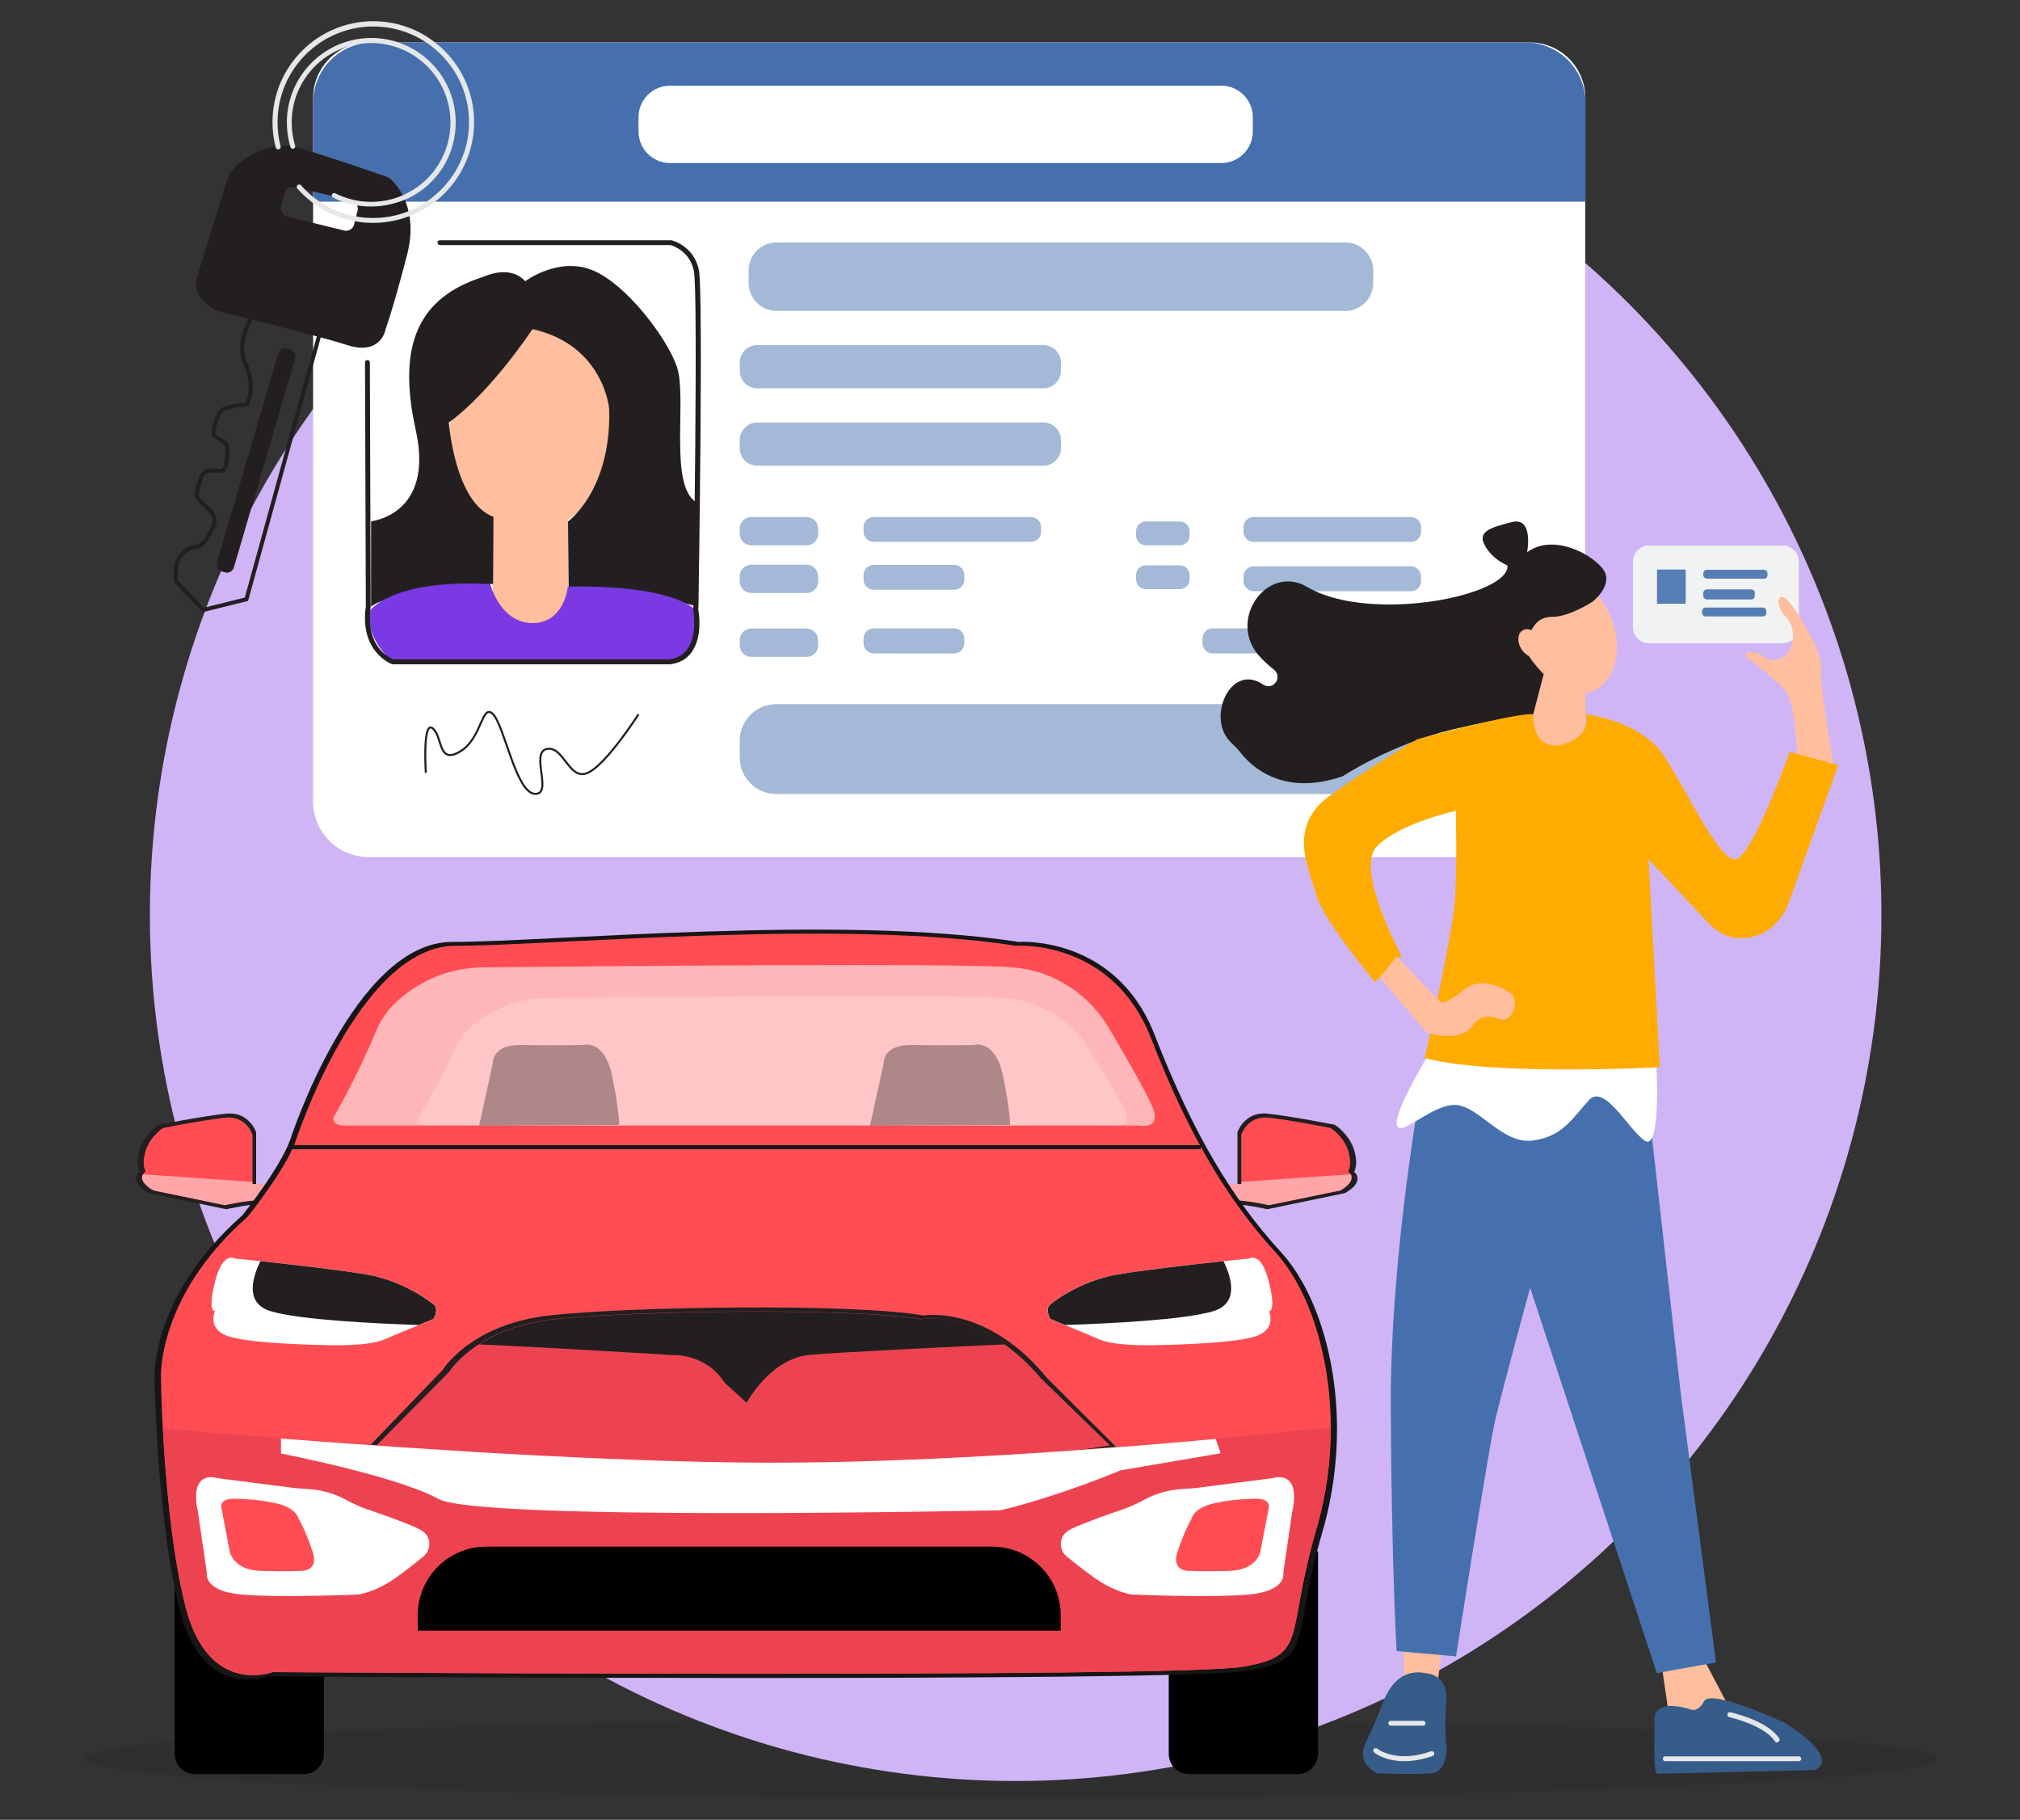 <svg version="1.1" id="Layer_1" xmlns="http://www.w3.org/2000/svg" x="0" y="0" viewBox="0 0 1000 900.7" style="enable-background:new 0 0 1000 900.7" xml:space="preserve"><rect x="0" y="0" width="1000" height="900.7" fill="#333333" stroke="none"/><style>.st2{fill:#fff}.st3{fill:#ffbe9d}.st4,.st5{fill:#4570ad}.st5{opacity:.49}.st6{fill:#231f20}.st10{fill:#e6e7e8}.st11{fill:#365c89}.st13{opacity:.9;fill:#4570ad}.st15{fill:#ff4d53}.st16{opacity:.5;fill:#fff}.st18{fill:#ed4350}.st24{opacity:.37;fill:#231f20}</style><ellipse cx="500" cy="870.4" rx="458.4" ry="19.7" style="opacity:.17;fill:#231f20"/><circle cx="502.8" cy="452.9" r="428.6" style="fill:#cfb5f6"/><path class="st2" d="M757.4 424.2H182.5c-15.2 0-27.5-12.3-27.5-27.5V48.5c0-15.2 12.3-27.5 27.5-27.5h574.8c15.2 0 27.5 12.3 27.5 27.5v348.2c.1 15.2-12.2 27.5-27.4 27.5z"/><path class="st3" d="M244 246.2h37.2v71H244z"/><path class="st4" d="M784.9 99.8H155v-49c0-16.5 13.3-29.8 29.8-29.8h570.3c16.5 0 29.8 13.3 29.8 29.8v49z"/><path class="st2" d="M604.6 80.7H331.7c-8.6 0-15.6-7-15.6-15.6V58c0-8.6 7-15.6 15.6-15.6h272.9c8.6 0 15.6 7 15.6 15.6v7.1c0 8.6-7 15.6-15.6 15.6z"/><path class="st5" d="M666 153.9H384.4c-7.6 0-13.8-6.2-13.8-13.8v-6.3c0-7.6 6.2-13.8 13.8-13.8H666c7.6 0 13.8 6.2 13.8 13.8v6.3c0 7.6-6.2 13.8-13.8 13.8zM683.4 393H384.3c-10 0-18.1-8.1-18.1-18.1v-8.3c0-10 8.1-18.1 18.1-18.1h299.1c10 0 18.1 8.1 18.1 18.1v8.3c0 9.9-8.1 18.1-18.1 18.1zM516.5 192.2H374.9c-4.8 0-8.7-3.9-8.7-8.7v-4c0-4.8 3.9-8.7 8.7-8.7h141.6c4.8 0 8.7 3.9 8.7 8.7v4c0 4.8-3.9 8.7-8.7 8.7zM516.5 230.5H374.9c-4.8 0-8.7-3.9-8.7-8.7v-4c0-4.8 3.9-8.7 8.7-8.7h141.6c4.8 0 8.7 3.9 8.7 8.7v4c0 4.8-3.9 8.7-8.7 8.7zM399.3 269.9h-27.4c-3.2 0-5.7-2.6-5.7-5.7v-2.6c0-3.2 2.6-5.7 5.7-5.7h27.4c3.2 0 5.7 2.6 5.7 5.7v2.6c.1 3.1-2.5 5.7-5.7 5.7zM584.1 269.9h-16.9c-2.7 0-4.8-2.2-4.8-4.8v-2.2c0-2.7 2.2-4.8 4.8-4.8h16.9c2.7 0 4.8 2.2 4.8 4.8v2.2c.1 2.6-2.1 4.8-4.8 4.8zM584.1 291.6h-16.9c-2.7 0-4.8-2.2-4.8-4.8v-2.2c0-2.7 2.2-4.8 4.8-4.8h16.9c2.7 0 4.8 2.2 4.8 4.8v2.2c.1 2.6-2.1 4.8-4.8 4.8zM510.4 268.2h-77.9c-2.8 0-5-2.3-5-5v-2.3c0-2.8 2.3-5 5-5h77.9c2.8 0 5 2.3 5 5v2.3c0 2.7-2.2 5-5 5zM698.5 268.2h-77.9c-2.8 0-5-2.3-5-5v-2.3c0-2.8 2.3-5 5-5h77.9c2.8 0 5 2.3 5 5v2.3c0 2.7-2.2 5-5 5zM698.5 292.6h-77.9c-2.8 0-5-2.3-5-5v-2.3c0-2.8 2.3-5 5-5h77.9c2.8 0 5 2.3 5 5v2.3c0 2.7-2.2 5-5 5zM678.2 323.4h-77.9c-2.8 0-5-2.3-5-5V316c0-2.8 2.3-5 5-5h77.9c2.8 0 5 2.3 5 5v2.3c.1 2.8-2.2 5.1-5 5.1zM472.4 291.9h-39.9c-2.8 0-5-2.3-5-5v-2.3c0-2.8 2.3-5 5-5h39.9c2.8 0 5 2.3 5 5v2.3c0 2.7-2.2 5-5 5zM472.4 323.4h-39.9c-2.8 0-5-2.3-5-5V316c0-2.8 2.3-5 5-5h39.9c2.8 0 5 2.3 5 5v2.3c0 2.8-2.2 5.1-5 5.1zM399.3 293.5h-27.4c-3.2 0-5.7-2.6-5.7-5.7v-2.6c0-3.2 2.6-5.7 5.7-5.7h27.4c3.2 0 5.7 2.6 5.7 5.7v2.6c.1 3.2-2.5 5.7-5.7 5.7zM399.3 325.1h-27.4c-3.2 0-5.7-2.6-5.7-5.7v-2.6c0-3.2 2.6-5.7 5.7-5.7h27.4c3.2 0 5.7 2.6 5.7 5.7v2.6c.1 3.1-2.5 5.7-5.7 5.7z"/><ellipse class="st3" cx="262.6" cy="212.9" rx="40" ry="50"/><path class="st6" d="M263.6 162.9s-20.4 31-41.4 46.2c0 0 2.9 39.7 22.1 46.7l-.2 33.2s-51.6 3.4-60.4 11.3V258s31.5-3.1 22.1-45.2c-9.3-42.1 1.2-65.7 33.8-75.9 0 0 12.8-6.2 20.4 2.3 0 0 16.3-12.3 33.2-5.5 16.9 6.8 37.1 33.8 41.9 47.8 5.3 15.8-4.6 60.8 10.6 67.6v51.2s-46.7-12.9-64.2-8.7l-.3-33.5s21.3-15.2 20.4-55.2c.1-.1-2.4-32.1-38-40z"/><path d="M281.1 290.4s17.5-.9 36.2 1.9c21.3 3.1 27.2 9.7 27.2 9.7s3.4 23.1-13 25.6h-137s-12.1-9.2-12.1-23.9c0-2 12.5-17.2 60.3-14.6 0 0 4.9 19.3 21 19.3 15.8-.1 17.4-18 17.4-18z" style="fill:#7a39e2"/><path class="st6" d="M331.7 328.8H194.2l-.2-.1c-.2-.1-16.1-5.9-12.9-28.6l-.4-120.7c0-.7.5-1.2 1.2-1.2s1.2.5 1.2 1.2l.4 120.9v.1c-2.8 19.6 9.4 25.2 11.1 25.9h136.8c3.9-.5 6.9-2.2 8.9-5.1 5.1-7.1 2.9-19 2.9-19.1v-.2c0-1.6 2.5-156.8.3-167.8-2-9.8-10.4-12.5-11.6-12.8H217.8c-.7 0-1.2-.5-1.2-1.2s.5-1.2 1.2-1.2h114.6c.5.1 11.2 2.9 13.6 14.8 2.2 11.2-.1 160.2-.3 168.2.3 1.4 2.2 13.3-3.3 20.9-2.4 3.4-6 5.4-10.7 6z"/><path d="M210.8 382.5s-1.7-26.2 3.4-22 2.5 18 13.5 11.5 10.7-24 16.3-18.6c5.6 5.4 11.4 38.9 20.7 39.5s-2.4-20.5 6-22.2c8.4-1.7 11 16 20.3 11.8 9.3-4.2 25.1-29 25.1-29" style="fill:none;stroke:#231f20;stroke-miterlimit:10"/><path d="M124.8 156.9s-8.4 12.3-3.2 23.4c5.3 11.1.7 19.7.7 19.7s-10.1 1.1-12.4 3c-2.3 1.9-4.5 9.3-4.1 11.8.4 2.5 7.1 2.7 6.8 7.9-.4 5.1-.4 10.4-3 10.4s-8.6-1.9-10.1 3.4-3.8 8.6 0 12 8.6 6.4 6 12.4c-2.6 6-6 9.8-8.4 9.8-2.4 0-6 1.6-8.5 5.6-2.3 3.9-1.5 11.4-1.5 11.4l13.5 14.2 21.4-5.3 36.1-130.9-33.3-8.8z" style="fill:none;stroke:#231f20;stroke-width:2;stroke-miterlimit:10"/><path class="st6" d="m111.4 283.3-1.6-.5c-1.9-.6-3-2.5-2.4-4.4L137.7 175c.6-1.9 2.5-3 4.4-2.4l1.6.5c1.9.6 3 2.5 2.4 4.4l-30.3 103.3c-.5 1.9-2.5 3-4.4 2.5zM193.5 88.8c-.7-.7-1.6-1.2-2.6-1.5-5.2-1.8-25.1-8.8-42.3-13.9-13.4-4-24.6 2.7-30.5 7.6-2.8 2.3-4.8 5.3-5.9 8.7L97.6 137c-3.4 11 10.1 16.9 10.1 16.9s47.3 11.5 64.2 16.9c16.9 5.4 19-7.9 19-7.9s3.5-9.4 10.5-36.3c5.9-22.2-4-34.3-7.9-37.8zM177 104.3l-1.7 6.8c-.5 2.2-2.8 3.5-4.9 3l-28.2-6.9c-2.2-.5-3.5-2.8-3-4.9l1.7-6.8c.5-2.2 2.8-3.5 4.9-3l28.2 6.9c2.2.5 3.6 2.7 3 4.9z"/><g><path class="st10" d="M184.8 110.3c-2.2 0-4.4-.1-6.6-.4-12-1.6-23-7.5-31-16.6-.4-.5-.4-1.3.1-1.7.5-.4 1.3-.4 1.7.1 7.6 8.7 18.1 14.3 29.5 15.8 2 .3 4.1.4 6.2.4 6.8 0 13.3-1.4 19.5-4.2 17-7.7 28-24.6 28-43.2 0-26.2-21.3-47.4-47.4-47.4-26.1 0-47.4 21.3-47.4 47.4 0 4.1.5 8.1 1.5 11.9.2.7-.2 1.3-.9 1.5-.7.2-1.3-.2-1.5-.9-1.1-4.1-1.6-8.3-1.6-12.6 0-27.5 22.4-49.9 49.9-49.9s49.9 22.4 49.9 49.9c0 19.6-11.5 37.4-29.4 45.5-6.5 2.9-13.4 4.4-20.5 4.4zm-1.2-8.1c-1.8 0-3.5-.1-5.2-.3-4.7-.6-9.3-2-13.5-4.1-.6-.3-.9-1-.5-1.6.3-.6 1-.9 1.6-.5 4 2 8.3 3.3 12.8 3.9 1.6.2 3.2.3 4.9.3 6.2 0 12.2-1.4 17.7-4.2C214.7 89 223 75.5 223 60.6c0-21.7-17.6-39.3-39.3-39.3s-39.3 17.6-39.3 39.3c0 3.9.6 7.8 1.7 11.5.2.6-.2 1.3-.8 1.5-.6.2-1.3-.2-1.5-.8-1.2-3.9-1.8-8-1.8-12.2 0-23 18.7-41.8 41.8-41.8s41.8 18.7 41.8 41.8c0 15.9-8.8 30.2-23 37.3-6.1 2.8-12.4 4.3-19 4.3z"/></g><g><path class="st3" d="m822.2 821.4 4.5 30.8 29.7-6.4s-12.8-24.4-14.3-27l-19.9 2.6z"/><path class="st11" d="M819.2 852.9s-3.4-12.7 16.9-7.1c0 0 4.1 2.6 7.5-3.8 3.4-6.4 40.2 10.8 40.2 10.8s27.8 17 14.6 23.3l-77.7 1.8s-1.5.8-1.7-7.1c-.2-7.7.2-17.9.2-17.9z"/><path class="st10" d="M879.6 862.4c-.4 0-.8-.2-1-.6-5.3-8.1-22.3-11.8-22.5-11.9-.7-.1-1.1-.8-.9-1.5.1-.7.8-1.1 1.5-.9.7.2 18.2 4 24.1 12.9.4.6.2 1.3-.4 1.7-.3.3-.6.3-.8.3zM890.5 871.7h-66.1c-.7 0-1.2-.5-1.2-1.2s.5-1.2 1.2-1.2h66.1c.7 0 1.2.5 1.2 1.2 0 .6-.5 1.2-1.2 1.2z"/><path class="st3" d="M694.9 814.6v20.7h16.5l2.6-20.7z"/><path class="st11" d="M684.8 842.1c.8-1.1 5.6-17.3 21.4-13.9 0 0 10.9.4 9.8 13.9-1.1 13.5.1 22.5.1 22.5s.7 12.4-7.6 13.1-26.7 0-26.7 0-10.9-4.5-5.6-15.4 8.6-20.2 8.6-20.2z"/><path class="st10" d="M704.5 854.1h-16c-.7 0-1.2-.5-1.2-1.2s.5-1.2 1.2-1.2h16c.7 0 1.2.5 1.2 1.2s-.5 1.2-1.2 1.2zM695.3 871.7c-9.6 0-14.7-4-15-4.3-.5-.4-.6-1.2-.2-1.7s1.2-.6 1.7-.2c.1.1 9.5 7.4 26.6 1.3.6-.2 1.3.1 1.6.7.2.6-.1 1.3-.7 1.6-5.5 1.9-10.1 2.6-14 2.6z"/><ellipse transform="rotate(-22.587 776.819 313.67)" class="st3" cx="776.7" cy="313.7" rx="22.3" ry="30.7"/><path class="st6" d="M788.4 297.8s11.3-8.7 4.8-16.6-24.8-16.9-37.2-7.9c0 0 3.4-17.7-7.6-14.9s-17.2 4.8-13.2 11.8c3.9 7 11 9.6 11 9.6s2.5 7.3-20 14.1-59.1 8.4-79.1-3.4c-20-11.8-40.5 17.2-22.8 35.2 2.2 2.3 4.3 4.1 6.3 5.7 4.6 3.6-.2 10.6-5.2 7.5-.2-.1-.4-.2-.6-.4-15.8-10.2-27.7 17.1-15.5 28.9 1.8 1.7 3.5 3.4 5 5.3 5.4 6.9 21.1 21.6 50.4 11.5 0 0 24.2-16 54.3-23.1s41.1-7.6 41.1-7.6l5.2-18.8s-12.9-12-9.9-17.5 4.6-11.9 13.1-11.9 19.9-7.5 19.9-7.5z"/><path class="st3" d="m765.5 328.7-7.8 29.9-4.3 12.4 31.5 1.1v-35.5z"/><path class="st4" d="M705 529.3s-16.9 89-16.5 167.8 2.9 120.1 2.9 120.1l29.4 2.6s15.8-100.6 19.1-115.6c3.4-15 17.6-66.8 17.6-66.8l62.7 190.7 29.3-5.3-17.6-134.4-17.3-154.3-109.6-4.8z"/><path d="M882.6 318.4h-66.3c-4.4 0-7.9-3.6-7.9-7.9v-32.6c0-4.4 3.6-7.9 7.9-7.9h66.3c4.4 0 7.9 3.6 7.9 7.9v32.6c0 4.3-3.6 7.9-7.9 7.9z" style="fill:#f1f2f2"/><path class="st13" d="M820.3 281.9h14.2v16.9h-14.2zM873.3 286.4H845c-1 0-1.8-.8-1.8-1.8v-.8c0-1 .8-1.8 1.8-1.8h28.2c1 0 1.8.8 1.8 1.8v.8c.1 1-.7 1.8-1.7 1.8zM872.6 305.1h-28.2c-1 0-1.8-.8-1.8-1.8v-.8c0-1 .8-1.8 1.8-1.8h28.2c1 0 1.8.8 1.8 1.8v.8c.1 1-.8 1.8-1.8 1.8zM866.9 296.7H845c-1 0-1.8-.8-1.8-1.8v-1.4c0-1 .8-1.8 1.8-1.8h21.9c1 0 1.8.8 1.8 1.8v1.4c0 1-.8 1.8-1.8 1.8z"/><ellipse transform="rotate(-32.567 757.662 318.345)" class="st3" cx="757.7" cy="318.4" rx="5.4" ry="7.5"/><path class="st2" d="M708.4 519.9s-18.4 30-16.9 36.8c1.5 6.8 17.6-10.5 29.3-9.8 11.6.8 22.9 19.5 37.9 17.6 15-1.9 19.9-11.3 27.8-19.9s19.5 14.5 27.8 20 5.6-39.2 5.6-39.2l-111.5-5.5z"/><path class="st3" d="M889.7 373.1s-1.1-23.7-4.8-29.7c-3.8-6-20.6-18.4-20.6-18.4s-1.9-2.6 3.8-2.2 6.4 6.4 13.5 3c7.1-3.4 7.9-15 2.6-20.3s-4.5-12.4-.4-9.4 10.9 15.8 10.9 15.8 7.5 11.6 6.8 19.5c-.8 7.9 6.2 46.6 6.2 46.6l-2.8 4.4-15.8-4.9.6-4.4z"/><path d="M784.9 353.5s27 2.9 38.6 20.3 27.2 51.9 35.5 51.5 27-53.2 27-53.2l24 6.7-24.5 68c-2.3 6.3-6.7 11.8-12.6 14.9-6.3 3.3-17.4 4.9-26-3.7l-30.8-32.7 5.6 102.9s-82.2 4.5-116.4-4.5c0 0 13.9-61.6 15-78.8 1.1-17.3.4-43.6.4-43.6s-28.9 6.4-39.4 18C670.9 431 693.8 473 693.8 473l-13.1 13.1s-26.3-31.6-29.3-43.6-15-33.4 7.5-49.1c22.5-15.8 42.7-27.5 42.7-27.5s48.8-13.3 57.5-12.4c0 0-1.7 15.9 12.1 15.5-.1 0 17-2.5 13.7-15.5z" style="fill:#feac02"/><path class="st3" d="m683.1 483.9 23.1 27s16.1 6 22.9-3.4c0 0 3.8-6.8 12.4-3.4 8.6 3.4 10.9-11.3 5.3-13.1 0 0-12.8-9-22.2-1.1s-11.6 6-11.6 6l-21.6-22.5-8.3 10.5z"/></g><g><path d="M150.3 878.1H96.5c-5.5 0-10-4.5-10-10V767.8h73.9V868c-.1 5.6-4.6 10.1-10.1 10.1zM642.4 878.1h-53.8c-5.5 0-10-4.5-10-10V767.8h73.9V868c-.1 5.6-4.6 10.1-10.1 10.1z"/><path class="st6" d="m665.9 590.5-38.5 8s-11.7-2.7-19.1-2.6l-5.9-8.9h10.2v-26.6s3.4-10.4 14.9-9.2c11.5 1.2 33.3 5.5 33.3 5.5s7 4.4 9.5 12.3c2.4 7.9 0 11 0 11s.9.6 1.4 1.7c.8 1.9.7 5-5.8 8.8z"/><path class="st15" d="m663.6 589.2-35.4 7.3s-10.8-2.5-17.6-2.4l-5.5-8.1h9.4v-24.4s3.1-9.6 13.6-8.4c10.6 1.1 30.6 5.1 30.6 5.1s6.5 4 8.7 11.3c2.2 7.3 0 10.1 0 10.1s.8.6 1.3 1.6c.9 1.5.8 4.4-5.1 7.9z"/><path class="st16" d="m663.6 589.2-35.4 7.3s-10.8-2.5-17.6-2.4l-5.5-8.1h9.4v-1c16.4-1.2 39.5-2.8 54.2-3.8.9 1.6.8 4.5-5.1 8z"/><path class="st6" d="m73.5 590.5 38.5 8s11.7-2.7 19.1-2.6l5.9-8.9h-10.2v-26.6s-3.4-10.4-14.9-9.2c-11.5 1.2-33.3 5.5-33.3 5.5s-7 4.4-9.5 12.3c-2.4 7.9 0 11 0 11s-.9.6-1.4 1.7c-.8 1.9-.7 5 5.8 8.8z"/><path class="st15" d="m75.9 589.2 35.4 7.3s10.8-2.5 17.6-2.4l5.5-8.1H125v-24.4s-3.1-9.6-13.6-8.4c-10.6 1.1-30.6 5.1-30.6 5.1s-6.5 4-8.7 11.3c-2.2 7.3 0 10.1 0 10.1s-.8.6-1.3 1.6c-1 1.5-.9 4.4 5.1 7.9z"/><path class="st16" d="m75.9 589.2 35.4 7.3s10.8-2.5 17.6-2.4l5.5-8.1H125v-1c-16.4-1.2-39.5-2.8-54.2-3.8-1 1.6-.9 4.5 5.1 8z"/><path d="M661.9 707.1c0 16.4-2.2 33.6-7.1 50.6-15.9 54.6-3.7 63.4-36.6 69.2-32.9 5.9-485.7 2.8-485.7 2.8s-32 12.2-43.4-32.2C82 769.7 78.8 732 77.5 707.7c-.8-14.4-1-24.1-1-24.1s-3.1-41 43.4-82c0 0 18.4-22.9 23.7-37.3 0 0 31.7-98.1 80.2-98.1s192.5-13.7 280.4 0c0 0 48-3.6 67.4 46 19.3 49.6 38.7 81.5 62.6 107.6 16.5 18.1 27.6 50.8 27.7 87.3z" style="fill:#161616"/><path class="st15" d="M658.8 706.4c0 16.2-2.1 33.3-7 50-15.8 54.1-3.7 62.7-36.2 68.5-32.5 5.8-480.6 2.7-480.6 2.7s-31.7 12.1-43-31.8C84.9 768.3 81.9 731 80.6 707c-.8-14.3-.9-23.8-.9-23.8s-3.1-40.5 43-81.1c0 0 18.2-22.6 23.5-36.9 0 0 31.4-97.1 79.3-97.1s190.5-13.5 277.5 0c0 0 47.5-3.5 66.7 45.5 19.1 49.1 38.3 80.6 62 106.5 16.1 17.9 27 50.3 27.1 86.3z"/><path class="st6" d="M552.9 716.5s-240.4 39.8-370.8 0l36.9-38.3s4.3-7.1 14.9-14.1c8.4-5.6 20.6-11 37.8-13 38.8-4.4 150.1-6.2 185.5 0 0 0 19.6-3.5 42.6 13.2 6 4.3 12.2 10 18.4 17.6l34.7 34.6z"/><path class="st18" d="M549.5 715.4s-235.3 38-363.1 0l36.1-36.6s4.2-6.8 14.6-13.5c8.2-5.3 20.2-10.6 37-12.4 38-4.2 147-5.9 181.6 0 0 0 19.2-3.3 41.7 12.6 5.9 4.2 12 9.6 18 16.8l34.1 33.1z"/><path class="st18" d="M658.8 706.4c0 16.2-2.1 33.3-7 50-15.8 54.1-3.7 62.7-36.2 68.5-32.5 5.8-480.6 2.7-480.6 2.7s-31.7 12.1-43-31.8C84.9 768.3 81.9 731 80.6 707c14.8 1.3 35.1 3 58.6 4.8 73.4 5.7 179.1 12.6 254.7 11.9 71.7-.6 151.8-6.6 208-11.7 24.2-2.2 44.1-4.2 56.9-5.6z"/><path d="M525.2 807.1H206.8v-7.7c0-18.7 15.2-33.9 33.9-33.9h250.5c18.7 0 33.9 15.2 33.9 33.9v7.7z" style="fill:#000100"/><path class="st2" d="M107.7 731.6s-14.6-5-9.6 17.3l4.3 29.6s-2 9 17.1 10.7 58 0 58 0 8.4-1.1 18.6-8.4c6.1-4.4 10.8-8.2 13.6-10.5 3.9-3.3 3.8-9.5-.4-12.4-.7-.5-1.5-.9-2.4-1.4-6-2.8-17.2-6.8-24.6-9.3-3.6-1.2-7.1-2.8-10.5-4.6-3.2-1.7-9.5-5.2-20.8-5.7-2-.1-4-.3-5.9-.5l-37.4-4.8z"/><path class="st15" d="m109.6 746.3 4.1 21.5s1.5 9.3 15.4 9.7c13.9.4 19.1 0 19.1 0s10.1 1 6.5-9.7c-3.5-10.6-6.9-16.2-6.9-16.2s-1.1-5.3-10.9-7.5c-9.8-2.3-20.6-2.3-20.6-2.3s-7.7-.5-6.7 4.5z"/><path class="st2" d="M630 731.6s14.6-5 9.6 17.3l-4.3 29.6s2 9-17.1 10.7-58 0-58 0-8.4-1.1-18.6-8.4c-6.1-4.4-10.8-8.2-13.6-10.5-3.9-3.3-3.8-9.5.4-12.4.7-.5 1.5-.9 2.4-1.4 6-2.8 17.2-6.8 24.6-9.3 3.6-1.2 7.1-2.8 10.5-4.6 3.2-1.7 9.5-5.2 20.8-5.7 2-.1 4-.3 5.9-.5l37.4-4.8z"/><path class="st15" d="m628.1 746.3-4.1 21.5s-1.5 9.3-15.4 9.7-19.1 0-19.1 0-10.1 1-6.5-9.7 6.9-16.2 6.9-16.2 1.1-5.3 10.9-7.5c9.8-2.3 20.6-2.3 20.6-2.3s7.7-.5 6.7 4.5z"/><path class="st2" d="m604.3 719.3-49.4 8.4c-35.7 14.6-59.7 19.8-59.7 19.8s-257.9 5.6-278.2-5.6c-20.3-11.3-77.9-22.5-77.9-22.5V712c73.4 5.7 179.1 12.6 254.7 11.9 71.7-.6 151.8-6.6 208-11.7l2.5 7.1z"/><path class="st6" d="M497.4 665.4c-28.6 1.3-82.5 3.9-96.6 5.2-19.4 1.7-31.2 23.7-31.2 23.7l-11-10.1c-9.3-14.4-25.3-13.5-25.3-13.5s-60.4-3.7-96.1-5.3c8.2-5.3 20.2-10.6 37-12.4 38-4.2 147-5.9 181.6 0-.1-.2 19.1-3.5 41.6 12.4z"/><g><path class="st2" d="M628.2 649s4.4 9.5-8 12.8c-12.4 3.4-45.3 3.9-45.3 3.9s-21.7 1.1-30.8-2.8c-4.9-2.2-11.8-5-16.9-7.1-4.2-1.7-7.3-3-7.3-3s-3-4.9 0-7.2c0 0 13.5-11.4 33.2-14.8 13.1-2.2 37.5-5 52.5-6.6 7.6-.8 12.8-1.3 12.8-1.3s5.9-3.8 9.7 11.3c3.9 15.3.1 14.8.1 14.8z"/><path class="st6" d="M600.5 649c-14.3 4.3-52.2 6.1-73.2 6.8-4.2-1.7-7.3-3-7.3-3s-3-4.9 0-7.2c0 0 13.5-11.4 33.2-14.8 13.1-2.2 37.5-5 52.5-6.6 4.2 8.6 7.6 21-5.2 24.8z"/></g><g><path class="st2" d="M106.4 649s-4.4 9.5 8 12.8c12.4 3.4 45.3 3.9 45.3 3.9s21.7 1.1 30.8-2.8c4.9-2.2 11.8-5 16.9-7.1 4.2-1.7 7.3-3 7.3-3s3-4.9 0-7.2c0 0-13.5-11.4-33.2-14.8-13.1-2.2-37.5-5-52.5-6.6-7.6-.8-12.8-1.3-12.8-1.3s-5.9-3.8-9.7 11.3c-3.9 15.3-.1 14.8-.1 14.8z"/><path class="st6" d="M134.1 649c14.3 4.3 52.2 6.1 73.2 6.8 4.2-1.7 7.3-3 7.3-3s3-4.9 0-7.2c0 0-13.5-11.4-33.2-14.8-13.1-2.2-37.5-5-52.5-6.6-4.2 8.6-7.6 21 5.2 24.8z"/></g><path style="fill:none;stroke:#161616;stroke-width:2;stroke-miterlimit:10" d="M144 567.8h450.4"/><path d="M170.5 557.1H564s11.1 2.3 6.6-9c-2.7-6.8-13.5-25.5-21.6-39.2-9.4-16-25.6-27.2-44-29.7-.7-.1-1.5-.2-2.3-.3-21.5-2.5-215.6-.6-263.8-.1-9.8.1-19.5 2.4-28.1 6.9-9.3 4.9-19.7 12.6-24.4 24.1-9.5 23.1-21.3 43.3-21.3 43.3s-1 4 5.4 4z" style="opacity:.59;fill:#fff"/><path d="M211.5 556.9h339.8s9.6 1.8 5.7-7.2c-2.4-5.5-11.7-20.5-18.6-31.5-8.2-12.9-22.1-21.8-38-23.9-.6-.1-1.3-.2-2-.2-18.5-2-186.2-.5-227.8-.1-8.4.1-16.8 1.9-24.3 5.6-8 3.9-17 10.1-21.1 19.4-8.2 18.5-18.4 34.7-18.4 34.7s-.8 3.2 4.7 3.2z" style="opacity:.22;fill:#fff"/><path class="st24" d="m237.2 557.1 6.8-31s-.6-9.2 14.1-8.9c14.6.3 30.4 0 30.4 0s10.7-3.4 14.6 15.6c3.7 18 3.4 24 3.4 24l-69.3.3zM430.7 557.1l6.8-31s-.6-9.2 14.1-8.9 30.4 0 30.4 0 10.7-3.4 14.6 15.6c3.7 18 3.4 24 3.4 24l-69.3.3z"/></g></svg>